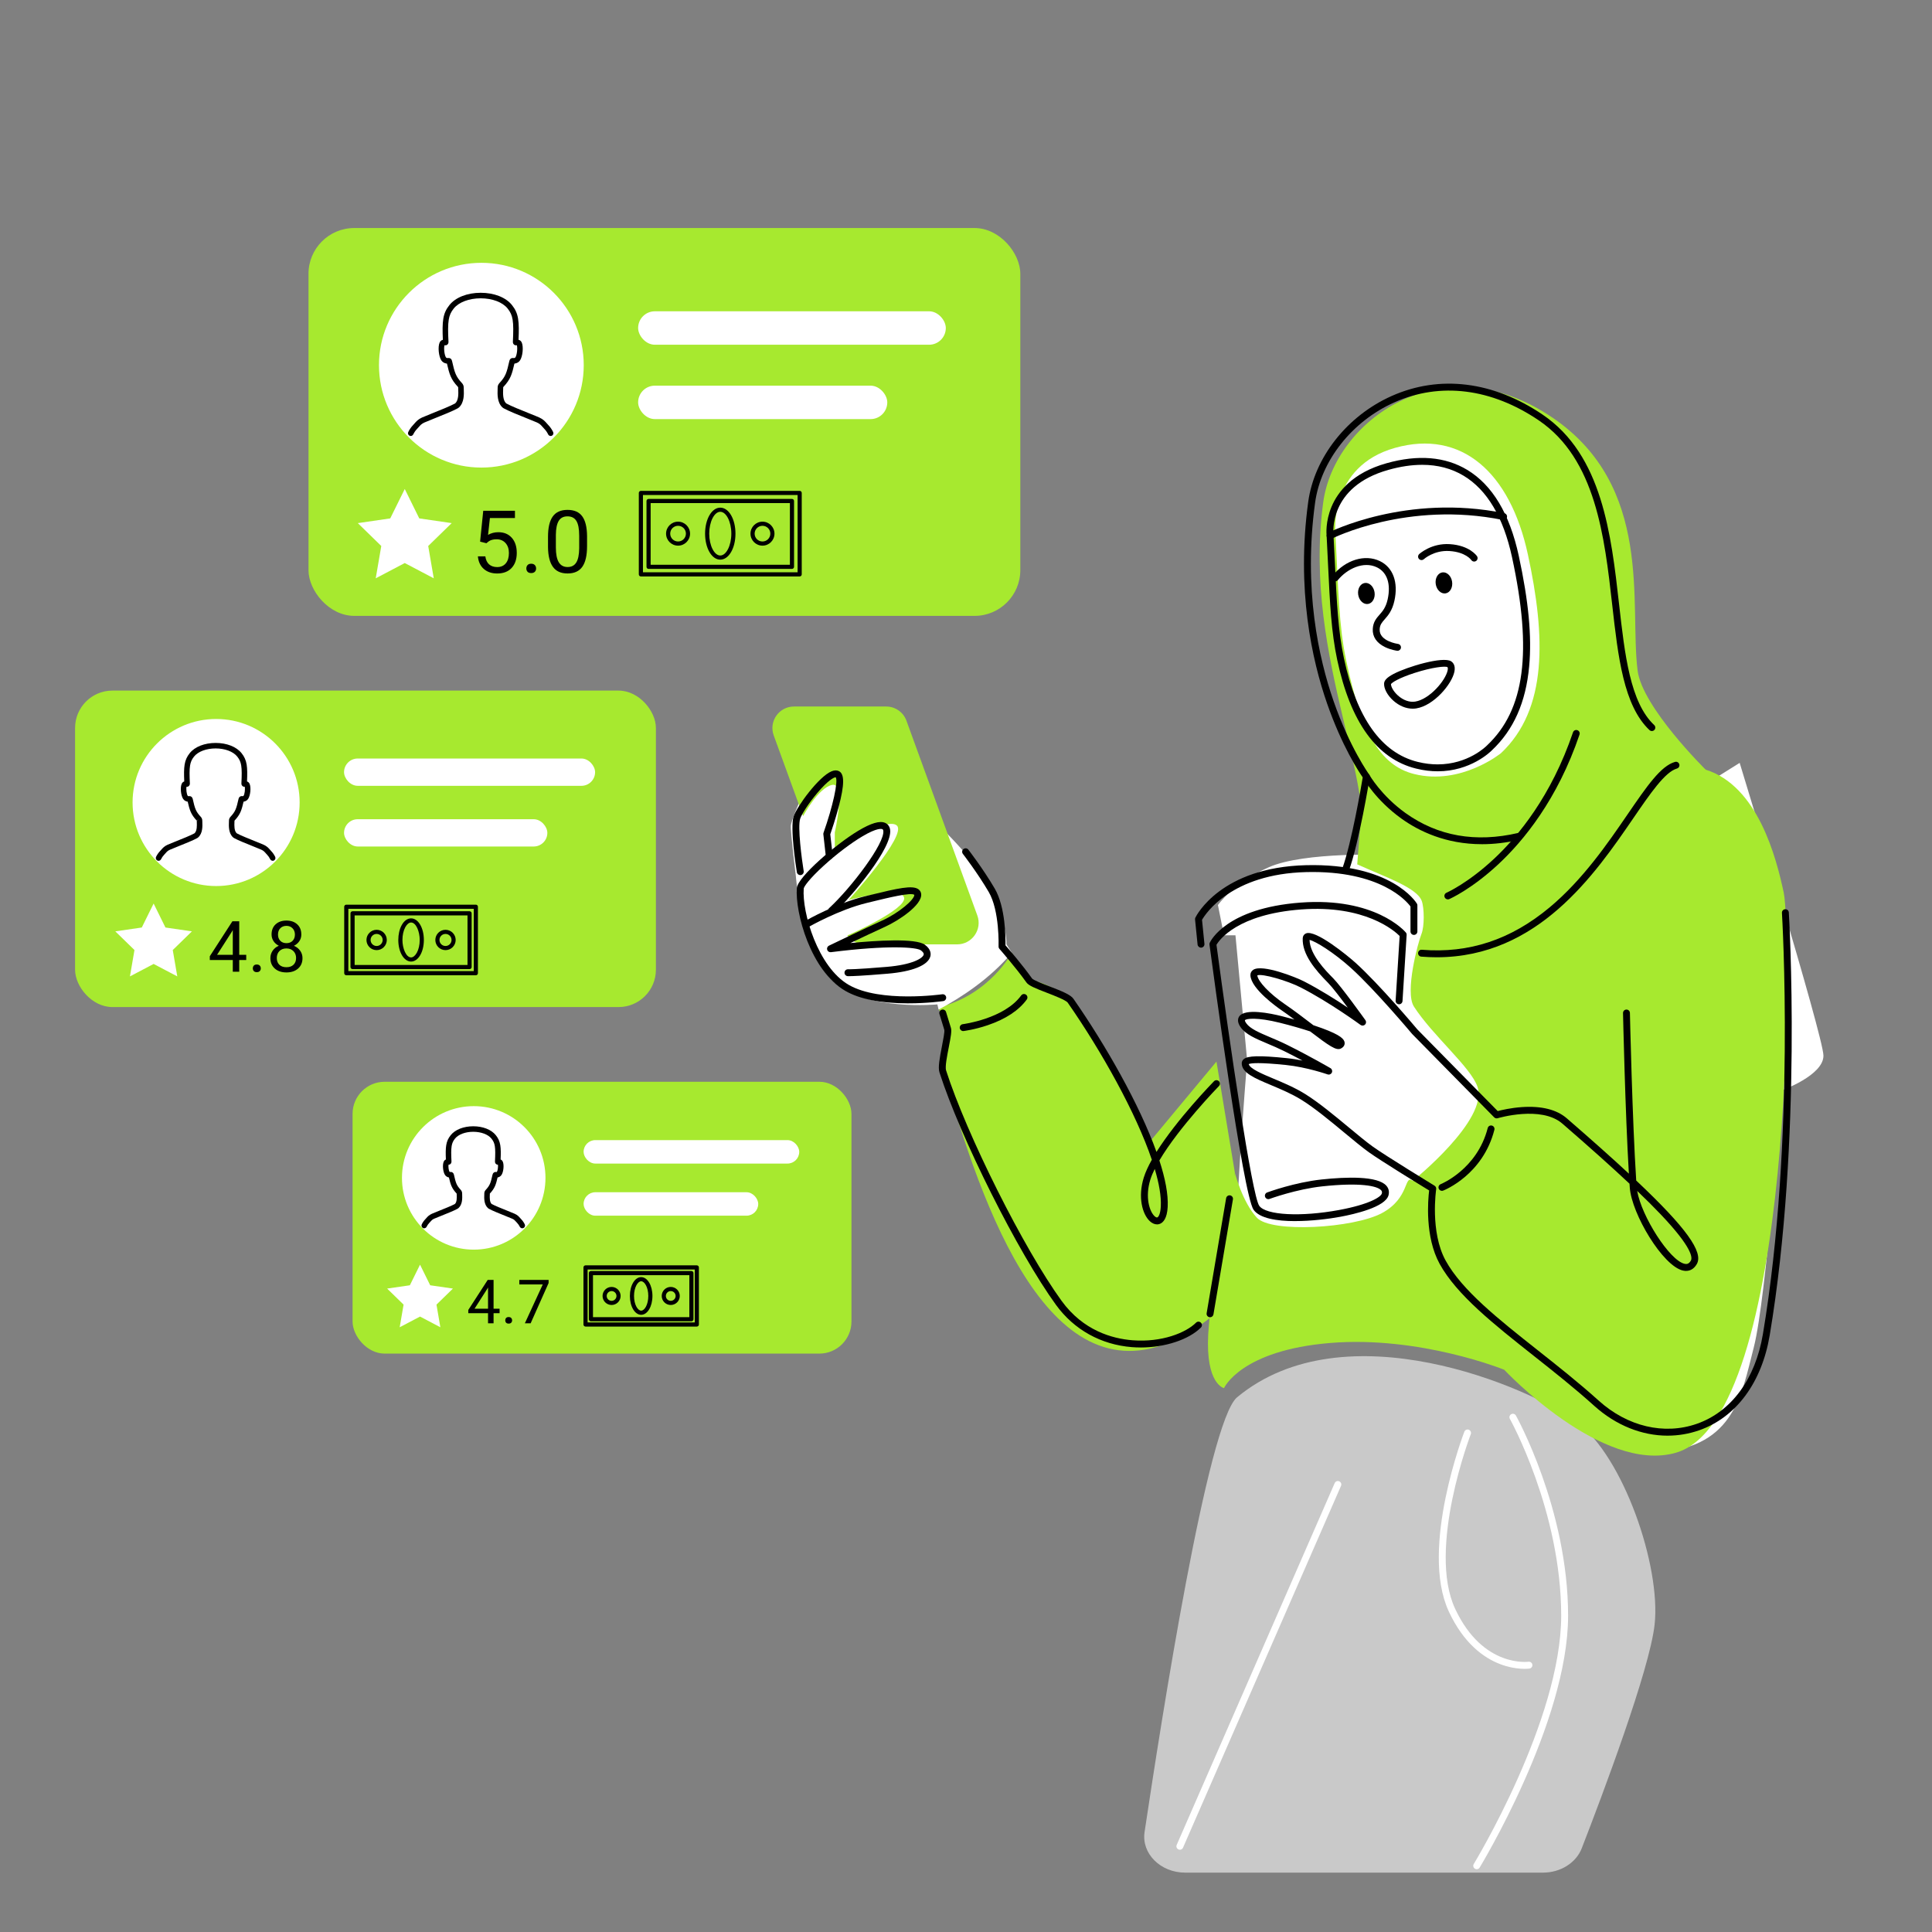 <?xml version="1.0" encoding="UTF-8"?> <svg xmlns="http://www.w3.org/2000/svg" id="Layer_1" data-name="Layer 1" viewBox="0 0 1400 1400"><rect x="0" y="0" width="1400" height="1400" fill="#808080" stroke="none"/> <defs> <style> .cls-1, .cls-2 { fill: none; } .cls-3 { fill: #fff; } .cls-4 { fill: #a5e82f; } .cls-5 { fill: #c9c9c9; } .cls-6 { fill: #a7e92f; } .cls-2 { stroke: #fff; stroke-linecap: round; stroke-linejoin: round; stroke-width: 5px; } </style> </defs> <path class="cls-6" d="m733.19,690.43s-16.24,30.63-53.06,39.56l6.62,22.25s-6.5,14.01,4.82,51.21c33.32,109.49,89.33,231.3,189.93,147.81l13.35-101.39-13.35-80.62-47.3,56.88s-45.41-92.08-61.54-103.84c-17.09-12.45-26.82-11.8-26.82-11.8l-12.65-20.05Z"></path> <path class="cls-6" d="m983.41,630.34s53.5,7.09,59.16,33.27c3.66,16.94,17,50.62,72.1,37.07s90.82-134.33,121.31-142.96c0,0-45.95-45.23-49.31-71.82-6.05-47.89,11.9-133.36-61.8-183.34-80.54-54.62-158.14,2.54-166.03,61.55-15.48,115.82,44.9,209.51,24.57,266.23Z"></path> <path class="cls-1" d="m876.91,964.33c-22.41,7.86-50.62,12.3-80.38,3.49-63.38-18.75-109.61-207.11-116.4-236.23,15.99-8.51,37.04-22.14,53.06-41.16,11.91,18.88,48.1,76.21,59.81,95.02,14.09,22.64,36.66,61.66,36.66,61.66l56.75-68.75s-10.58,127.35-9.5,185.97Z"></path> <path class="cls-3" d="m729.33,684.33s1.42,2.25,3.86,6.1c-16.02,19.02-37.07,32.65-53.06,41.16-.58-2.45-.87-3.77-.87-3.77,0,0-50.45,4.9-74.54-15.81-24.09-20.7-28.01-77.18-28.01-77.18,0,0-3.99-32-3.61-36.68.37-4.69,17.31-47.64,30.87-50.73,13.55-3.08,76.42,50.73,76.42,50.73,0,0,32.38,30.66,41.04,52.96,8.66,22.3,7.9,33.22,7.9,33.22Z"></path> <path class="cls-3" d="m1321.33,764.84c.29,14.4-30.49,25.4-30.49,25.4,0,0-10.73,150.23-19.95,185.98-9.22,35.76-14.5,74.93-75.24,76.46s-142.55-119.55-142.55-119.55l-110.12-5.09s-19.41,16.15-48.75,26.44c-1.08-58.62,9.5-185.97,9.5-185.97l-8.47-90.77h-8.33l-4.37-21.88s10.73-15.82,36.72-27.37c25.98-11.55,87.14-8.97,87.14-8.97h16.97s60.84,18.91,90.96,16.13c18.24-1.68,146.28-82.85,146.28-82.85,0,0,60.42,197.64,60.7,212.04Z"></path> <path class="cls-5" d="m1118.1,1356.98h-259.27c-17.93,0-31.77-13.84-29.43-29.44,12.01-80.01,45.71-297.31,67.04-315.01,78.06-64.76,211.79-7.49,245.92,17.7,34.13,25.19,61.29,104.83,56.63,147.04-3.63,32.88-37.85,123.59-52.8,162.08-4.1,10.55-15.39,17.63-28.09,17.63Z"></path> <path class="cls-4" d="m575.34,511.97h66.83c6.56,0,12.42,4.1,14.67,10.27l51.37,141.14c3.71,10.18-3.83,20.95-14.67,20.95h-66.83c-5.14,0-9.84-2.52-12.72-6.58l1.43-.45s41.85-18.52,39.71-26.91c-2.14-8.4-40.15,1.76-40.15,1.76,0,0,42.8-47.21,34.85-54-7.94-6.79-44.9,18.99-44.9,18.99v-13.97s8.28-36.4-1.87-34.41c-10.15,1.99-21.11,22.64-21.11,22.64h0s-21.28-58.48-21.28-58.48c-3.71-10.18,3.83-20.95,14.67-20.95Z"></path> <path class="cls-3" d="m1087.64,545.79s-28.94,23.51-62.76,15.13c-25.85-6.4-38.75-32.26-49.3-81.92-5.45-25.65-5.68-50.86-7.91-92.9,0,0-4.88-48.07,43.22-61.56,48.1-13.49,83.36,17.56,96.26,77.22s14.37,112.15-19.51,144.04Z"></path> <path d="m1041.77,558.9c-4.84,0-10.08-.58-15.67-1.97-28.28-7-47.49-33.51-57.11-78.79-4.31-20.31-5.28-40.68-6.63-68.86-.31-6.48-.64-13.4-1.03-20.88-.13-1.13-.99-10.46,3.63-21.37,4.42-10.46,14.92-24.38,39.8-31.36,22.84-6.41,42.5-4.79,58.44,4.81,18.22,10.98,30.79,31.92,37.35,62.26,7.14,32.99,9.54,58.45,7.54,80.11-2.39,26.08-11.23,45.99-27.02,60.87-1.12,1.13-15.46,15.19-39.3,15.19Zm-11.21-222.07c-7.62,0-15.78,1.21-24.45,3.65-43.57,12.22-39.98,45.97-39.8,47.4,0,.06.01.12.01.18.4,7.52.73,14.48,1.04,20.99,1.33,27.95,2.29,48.15,6.52,68.06,9.19,43.25,27.16,68.48,53.42,74.98,5.17,1.28,10,1.81,14.46,1.81,22.05,0,35.12-13.05,35.77-13.72.02-.02.05-.05.08-.08,27.32-25.71,32.89-67.76,18.06-136.32-6.26-28.93-18.05-48.79-35.05-59.03-8.77-5.28-18.82-7.92-30.06-7.92Z"></path> <path d="m1012.69,471.58c-.11,0-.21,0-.32-.02-.18-.02-4.45-.59-8.7-2.65-6.12-2.97-9.2-7.51-8.91-13.13.26-5.05,2.6-7.72,4.86-10.3,2.27-2.59,4.62-5.27,5.93-11.17,2.46-11.15-.37-19.6-7.76-23.19-9.75-4.73-21.61,1.05-28.31,9.2-.88,1.07-2.45,1.22-3.52.35-1.07-.88-1.22-2.45-.35-3.52,9.4-11.46,23.53-15.79,34.36-10.53,9.51,4.62,13.42,15.38,10.46,28.77-1.58,7.15-4.61,10.61-7.05,13.39-2.08,2.38-3.46,3.94-3.62,7.26-.44,8.65,13.13,10.55,13.26,10.57,1.37.18,2.33,1.44,2.15,2.8-.17,1.26-1.24,2.18-2.47,2.18Z"></path> <path d="m1068.22,406.92c-.81,0-1.6-.39-2.08-1.12-.15-.21-4.16-5.77-15.85-6.51-11.16-.71-18.42,5.83-18.5,5.9-1.02.93-2.6.86-3.53-.15-.93-1.02-.86-2.6.15-3.53.36-.33,8.93-8.05,22.19-7.2,14.34.92,19.48,8.42,19.7,8.74.76,1.15.45,2.7-.7,3.47-.43.28-.91.42-1.38.42Z"></path> <ellipse cx="1046.31" cy="422.44" rx="5.99" ry="7.69" transform="translate(-52.84 167.29) rotate(-8.92)"></ellipse> <ellipse cx="990.11" cy="430.1" rx="5.99" ry="7.69" transform="translate(-54.7 158.68) rotate(-8.92)"></ellipse> <path class="cls-6" d="m1292.61,647.09c-5.48-25.89-18.92-77.66-56.64-89.37-37.72-11.71-91.22,12.37-91.22,12.37,0,0-24.85,51.79-80.59,51.84-19.97.02-77.59-35.93-77.59-35.93l-3.06,40.35c19.75,8.97,43.15,16.77,46.73,26.46,1.86,5.03,2.07,18.5-.25,24.14-2.32,5.64-12.18,41.89-5.41,52.44,13.43,20.91,41.33,44.02,46.08,58.18,8.06,24.01-46.89,68.1-46.89,68.1-6.47-4.98-1.99,12.45-22.4,23.4s-80.15,14.58-90.6,3.31c-10.45-11.27-15.93-32.51-15.93-32.51,0,0-17.32,80.31-19.31,116.82s11.44,39.19,11.44,39.19c0,0,12.02-27.41,77.07-32.72,65.05-5.31,125.95,19.41,125.95,19.41,0,0,70.84,75.66,124.49,60.12,86.81-25.13,83.6-379.72,78.12-405.61Z"></path> <path d="m1023.69,513.54c-4.84,0-9.84-2.06-14.07-5.86-4.23-3.8-6.85-8.67-6.66-12.39.12-2.36,2.24-4.5,6.89-6.94,10.06-5.28,35.68-12.86,41.62-9.18,1.32.82,3.39,2.88,2.45,7.55-1.83,9.08-14.95,24.62-27.65,26.62-.85.13-1.71.2-2.58.2Zm-15.74-17.83c.01,1.9,1.71,5.27,5.01,8.25,3.86,3.47,8.43,5.09,12.53,4.44,10.43-1.65,22.04-15.3,23.53-22.68.23-1.16.16-2.09-.18-2.3-1.62-.89-10.98.09-23.7,4.18-11.57,3.72-16.48,6.99-17.18,8.11Zm40.88-12.29h0s0,0,0,0h0Z"></path> <path d="m1208.47,1040.34c-18.69,0-37.54-7.47-53.25-21.64-14.29-12.88-29.38-24.81-43.97-36.35-28.63-22.64-55.68-44.03-68.03-66.51-10.78-19.62-8.45-46.26-7.61-53.19-6.75-4.13-35.28-21.66-43.65-27.67-4.92-3.54-11.14-8.7-17.72-14.16-10.17-8.44-21.69-18-31.26-23.91-7.01-4.33-14.94-7.66-21.94-10.6-11.86-4.98-21.23-8.91-21.23-15.81,0-1.1.47-2.13,1.33-2.9,2.93-2.65,11.42-2.87,31.29-.83,3.92.4,7.8,1.04,11.42,1.76-4.06-2.16-8.58-4.51-13.29-6.85-4.21-2.09-8.23-3.8-12.12-5.44-8.82-3.73-15.78-6.68-19.43-11.87-2.67-3.8-2.03-6.36-1.02-7.83,4.18-6.09,22.76-2.21,30.55-.26,3.18.79,6.35,1.63,9.44,2.49-3.21-2.38-6.49-4.75-9.72-6.97-2.22-1.52-21.71-15.13-22.16-25.02-.08-1.7.66-3.14,2.09-4.05,6.67-4.29,31.01,5.47,36.63,8.36,11.55,5.93,23.34,13.39,31.82,19.07-5.15-6.94-11.21-14.87-14.14-17.82-9.47-9.55-19.08-20.89-18.49-32.5.08-1.62.94-2.88,2.36-3.47,6.98-2.9,30.11,16.08,35.92,21.32,17.23,15.55,43.34,46.54,44.82,48.3,4.88,4.98,50.68,51.5,58.19,59.13,2.86-.76,9.54-2.33,17.49-2.88,14.27-.97,25.25,1.78,32.62,8.17,17.63,15.28,32.54,28.55,44.94,40.06-2.64-44.04-4.23-115.59-4.25-116.36-.03-1.38,1.06-2.52,2.44-2.55.02,0,.04,0,.06,0,1.36,0,2.47,1.08,2.5,2.45.02.81,1.74,78.26,4.57,121.45,36.36,34.28,48.72,51.85,43.96,60.41-2.25,4.05-5.82,5.77-10.04,4.83-14.68-3.24-37.21-41.11-38.58-60.08-.07-.94-.13-1.89-.2-2.87-12.86-12.08-28.86-26.39-48.68-43.56-15.3-13.26-46.55-3.97-46.87-3.88-.89.27-1.86.02-2.51-.64-.54-.55-54.41-55.27-59.3-60.26-.05-.05-.09-.09-.13-.14-.27-.32-27.01-32.18-44.4-47.87-12.52-11.3-25.82-19.46-29.96-20.31.2,10.72,11.95,22.58,17.06,27.73,5.89,5.94,22.69,29.43,23.41,30.42.71,1,.6,2.37-.28,3.23-.88.86-2.25.96-3.24.23-.22-.16-22.26-16.32-43.4-27.17-9.41-4.83-27.96-10.28-31.42-8.73.51,4.48,8.99,13.35,19.97,20.86,6.74,4.61,13.61,9.86,19.67,14.49.33.25.66.51,1,.76,2.22.73,4.32,1.46,6.24,2.16,14,5.14,16.16,8.09,16.41,10.51.08.83-.02,2.92-2.83,4.27-3.31,1.58-8.4-1.96-22.18-12.46-6.23-2.04-13.69-4.2-22.07-6.29-15.97-3.99-24.43-3.1-25.22-1.76h0s-.07.62.99,2.13c2.83,4.02,9.53,6.85,17.29,10.14,3.78,1.6,8.06,3.41,12.4,5.57,16.77,8.34,31.2,16.75,31.34,16.84,1.11.65,1.55,2.04,1.01,3.21-.54,1.17-1.88,1.74-3.1,1.31-.15-.05-15.11-5.27-30.13-6.81-19.42-2-25.32-1.38-27.03-.66.93,3.41,9.64,7.07,18.08,10.61,7.17,3.01,15.29,6.42,22.63,10.96,9.87,6.1,21.53,15.78,31.82,24.32,6.51,5.4,12.66,10.51,17.44,13.94,9.16,6.58,44.37,28.1,44.72,28.32.86.53,1.32,1.52,1.17,2.51-.05.31-4.57,30.93,6.83,51.69,11.86,21.6,38.52,42.68,66.75,65,14.66,11.59,29.81,23.57,44.22,36.56,20.81,18.76,47.37,25.03,71.03,16.78,25-8.72,42.47-32.42,47.93-65.03,23.7-141.41,13.89-303.6,13.79-305.22-.09-1.38.96-2.57,2.34-2.65,1.38-.09,2.57.96,2.65,2.34.1,1.63,9.95,164.38-13.85,306.36-5.78,34.47-24.44,59.59-51.22,68.92-7.41,2.58-15.08,3.85-22.78,3.85Zm-22.1-177.37c3.08,18.39,23.54,50.45,34.34,52.83,1.44.32,3.11.28,4.59-2.38,1.1-1.98,1.17-9.19-21.82-33.38-4.85-5.11-10.52-10.76-17.11-17.07Z"></path> <line class="cls-2" x1="969.46" y1="1075.71" x2="854.97" y2="1337.89"></line> <path d="m938.46,884.86c-13.33,0-25.67-1.99-30.06-8.2-7.63-10.79-29.5-173.61-31.96-192.14-.06-.46,0-.92.19-1.35.45-1.02,11.75-25.07,65.85-29.12,53.89-4.03,75.35,20.61,76.24,21.66.42.49.62,1.13.58,1.77l-2.99,47.92c-.09,1.38-1.27,2.42-2.65,2.34-1.38-.09-2.43-1.27-2.34-2.65l2.92-46.84c-3.87-3.87-25.25-22.67-71.39-19.22-46.22,3.46-59.3,22.12-61.35,25.62,9.64,72.29,25.77,181.73,30.99,189.12,4.82,6.83,30.26,8.16,57.92,3.03,21.46-3.98,30.25-9.33,30.92-11.96.24-.95.1-1.63-.47-2.29-2.85-3.29-15.54-5.77-42.61-2.88-18.91,2.02-38.1,9.05-38.29,9.12-1.3.48-2.73-.18-3.21-1.48-.48-1.29.18-2.73,1.48-3.21.81-.3,19.95-7.32,39.5-9.41,17.94-1.91,40.64-2.67,46.92,4.58,1.65,1.9,2.18,4.25,1.54,6.79-2.21,8.7-25.11,13.84-34.85,15.65-8.51,1.58-21.07,3.13-32.85,3.13Z"></path> <path d="m870.29,686.69c-1.27,0-2.36-.96-2.48-2.25l-1.83-18.16c-.05-.46.04-.93.24-1.34.72-1.49,18.46-36.48,80.25-37.99,61.71-1.52,79.54,26.64,80.26,27.83.24.39.36.84.36,1.3v18.9c0,1.38-1.12,2.5-2.5,2.5s-2.5-1.12-2.5-2.5v-18.12c-2.74-3.74-21.59-26.23-75.5-24.91-54.27,1.33-72.98,30.13-75.56,34.61l1.75,17.4c.14,1.37-.86,2.6-2.24,2.74-.08,0-.17.01-.25.01Z"></path> <path d="m838.41,887.23c-1.73,0-3.52-.78-5.14-2.26-5.55-5.1-8.85-17.64-4.43-31.72,1.24-3.96,3.27-8.32,5.82-12.86-11.41-33.68-36.05-78.04-60.91-113.78-1.3-1.87-9.66-5.09-15.19-7.23-8.33-3.21-13.13-5.14-14.76-7.44-7.69-10.82-19.46-24.22-19.58-24.36-.42-.48-.65-1.11-.62-1.75,0-.26.86-25.83-7.13-39.46-8.29-14.13-18.63-27.47-18.73-27.61-.85-1.09-.65-2.66.44-3.51,1.09-.85,2.66-.65,3.51.44.11.14,10.65,13.74,19.1,28.15,7.88,13.44,7.93,36.08,7.83,41.18,2.6,2.99,12.47,14.47,19.25,24.02,1.01,1.25,7.92,3.91,12.48,5.67,9.53,3.67,15.47,6.12,17.5,9.04,23.5,33.8,47.86,76.62,60.18,110.98,14.87-23.63,40.32-49.83,41.68-51.23.96-.99,2.55-1.01,3.54-.04.99.96,1.01,2.55.04,3.54-.35.36-28.99,29.85-43.16,53.9,4.24,13.04,6.5,24.6,6.02,33.66-.45,8.44-3.29,11.33-5.61,12.27-.69.28-1.42.42-2.15.42Zm-1.63-40.19c-1.34,2.7-2.42,5.29-3.18,7.7-3.99,12.71-.62,23.17,3.04,26.55.62.58,1.48,1.11,2.02.89.79-.32,2.21-2.35,2.5-7.91.39-7.31-1.23-16.62-4.39-27.23Z"></path> <path d="m826.54,976.43c-2.09,0-4.18-.08-6.26-.24-22.44-1.76-41.99-12.62-55.03-30.57-27.52-37.88-69.37-121.38-84.49-168.57-1.09-3.4.01-9.72,1.82-18.97.86-4.41,2.04-10.45,1.7-11.81-2.24-7.2-3.52-11.47-3.53-11.51-.4-1.32.36-2.72,1.68-3.11,1.32-.39,2.72.36,3.11,1.68.01.04,1.28,4.29,3.52,11.46.71,2.29-.09,6.68-1.57,14.24-1.16,5.93-2.75,14.05-1.97,16.49,14.99,46.81,56.49,129.61,83.77,167.16,15.6,21.47,36.55,27.36,51.38,28.53,21.19,1.66,38.71-5.44,46.02-12.75.98-.98,2.56-.98,3.54,0s.98,2.56,0,3.54c-8.84,8.84-26.18,14.45-43.69,14.45Z"></path> <path d="m658.16,727.06c-.24,0-.48,0-.72,0-19.47-.08-34.54-3.1-44.8-8.99-25.31-14.53-36.55-56.88-35.22-74.56.6-7.98,28.16-31.69,44.44-41.46,9.29-5.58,15.67-7.47,19.5-5.79,1.99.88,3.24,2.54,3.62,4.8,2.17,13.05-28,48.93-40.81,60.72-1.02.93-2.6.87-3.53-.15-.93-1.02-.87-2.6.15-3.53,15.86-14.59,40.76-47.23,39.27-56.22-.12-.73-.4-.91-.7-1.04-.54-.24-3.73-1.1-14.25,5.1-8.38,4.94-18.92,12.92-28.18,21.36-10.33,9.4-14.39,15.17-14.52,16.59-1.29,17.26,10.15,56.89,32.72,69.85,22.79,13.08,67.22,6.82,67.66,6.75,1.36-.19,2.64.75,2.83,2.11.2,1.37-.75,2.64-2.11,2.83-.46.07-11.33,1.63-25.35,1.63Z"></path> <path d="m579.9,634.13c-1.2,0-2.27-.87-2.46-2.1-.53-3.27-5.09-32.17-2.33-40.46,2.47-7.41,18.34-28.95,27.51-32.67,2.05-.83,3.85-.86,5.35-.08,4.05,2.09,3.99,9.78-.19,25.72-2.36,9-5.35,17.78-6.13,20.03l1.74,15.4c.15,1.37-.83,2.61-2.2,2.76-1.38.16-2.61-.83-2.76-2.2l-1.8-15.97c-.04-.38,0-.76.13-1.11,6.74-19.07,10.75-37.33,8.85-40.2-1.15-.16-5.7,2.3-13.31,11.29-6.42,7.59-11.36,15.43-12.43,18.62-2.01,6.04,1.14,29.53,2.52,38.08.22,1.36-.71,2.65-2.07,2.87-.14.02-.27.03-.4.03Z"></path> <path d="m615.2,707.38c-.63,0-.88-.02-.92-.02-1.38-.1-2.41-1.29-2.32-2.67s1.28-2.42,2.67-2.32c.16,0,4.65.22,28.14-1.76,18.1-1.53,25.8-6.09,26.56-8.79.32-1.14-.94-2.36-2.06-3.18-3.1-2.27-23.53-3.92-65.16,1.35-1.22.15-2.36-.6-2.71-1.77-.35-1.18.21-2.43,1.31-2.96.26-.12,25.76-12.4,38.58-18.21,12.1-5.48,23.47-15.25,23.26-18.63-2.46-1.9-18.75,2.07-30.69,4.98l-3.89.95c-20.01,4.86-41.4,17.02-41.61,17.14-1.2.69-2.73.27-3.41-.93-.69-1.2-.27-2.73.93-3.41.9-.51,22.22-12.63,42.92-17.66l3.89-.95c19.87-4.85,30.44-7.24,34.79-4.18,1.19.84,1.89,2.03,2.04,3.47.85,8.03-16.62,19.44-26.16,23.76-6.71,3.04-16.93,7.87-25.15,11.79,18.62-1.83,47.27-3.71,54.01,1.23,4.56,3.34,4.41,6.8,3.91,8.56-1.8,6.38-13.08,10.91-30.95,12.41-18.91,1.6-25.79,1.79-28,1.79Z"></path> <path class="cls-2" d="m1096.3,1026.95s37.5,67.18,37.5,143.84c0,76.66-63.72,181.21-63.72,181.21"></path> <path class="cls-2" d="m1063.45,1038.37s-32.19,83.63-11.28,128.44c20.91,44.8,55.76,39.83,55.76,39.83"></path> <g> <rect class="cls-6" x="223.55" y="165.24" width="515.81" height="281.05" rx="33.16" ry="33.16"></rect> <rect class="cls-3" x="462.41" y="225.57" width="222.96" height="24.24" rx="12.12" ry="12.12"></rect> <rect class="cls-3" x="462.41" y="279.46" width="180.55" height="24.24" rx="12.12" ry="12.12"></rect> <g> <path d="m579.47,417.71h-115.06c-.83,0-1.5-.67-1.5-1.5v-59.01c0-.4.16-.78.44-1.06s.66-.44,1.06-.44h115.06c.83,0,1.5.67,1.5,1.5v59.01c0,.4-.16.78-.44,1.06s-.66.44-1.06.44Zm-113.56-3h112.06s0-56.01,0-56.01h-112.06s0,56.01,0,56.01Z"></path> <path d="m573.89,412.25h-103.91c-.83,0-1.5-.67-1.5-1.5v-47.7c0-.4.16-.78.44-1.06s.66-.44,1.06-.44h103.91c.83,0,1.5.67,1.5,1.5v47.69c0,.83-.67,1.5-1.5,1.5Zm-102.41-3h100.91v-44.69h-100.91s0,44.69,0,44.69Z"></path> <path d="m521.94,405.54c-6.18,0-11.01-8.28-11.01-18.84s4.84-18.84,11.01-18.84,11.01,8.28,11.01,18.84-4.84,18.84-11.01,18.84Zm0-34.68c-4.34,0-8.01,7.25-8.01,15.84s3.67,15.84,8.01,15.84,8.01-7.25,8.01-15.84-3.67-15.84-8.01-15.84Z"></path> <g> <path d="m491.35,395.4c-4.79,0-8.69-3.9-8.69-8.69s3.9-8.69,8.69-8.69,8.69,3.9,8.69,8.69-3.9,8.69-8.69,8.69Zm0-14.39c-3.14,0-5.69,2.55-5.69,5.69s2.55,5.69,5.69,5.69,5.69-2.55,5.69-5.69-2.55-5.69-5.69-5.69Z"></path> <path d="m552.52,395.4c-4.79,0-8.69-3.9-8.69-8.69s3.9-8.69,8.69-8.69,8.69,3.9,8.69,8.69-3.9,8.69-8.69,8.69Zm0-14.39c-3.14,0-5.69,2.55-5.69,5.69s2.55,5.69,5.69,5.69,5.69-2.55,5.69-5.69-2.55-5.69-5.69-5.69Z"></path> </g> </g> <path class="cls-3" d="m274.62,264.59c0,41.04,33.3,74.24,74.24,74.24h0c40.94,0,74.14-33.2,74.14-74.24h0c0-40.94-33.2-74.14-74.14-74.14h0c-40.94,0-74.24,33.2-74.24,74.14h0Z"></path> <path d="m399.02,315.92c-.74,0-1.46-.42-1.8-1.13-.73-1.52-1.64-2.83-2.77-4.01-.44-.46-.82-.9-1.2-1.33-1.19-1.37-2.05-2.35-4.11-3.29-1.14-.52-3.9-1.63-6.82-2.8-6.16-2.46-13.82-5.53-17.37-7.5-.32-.18-.62-.4-.89-.65-3.82-3.54-3.59-9.56-3.46-13.15l.03-1.3c-.02-1.1.42-2.23,1.22-3.1,2.29-2.46,3.62-4.36,4.57-6.57,1.04-2.41,1.74-5.33,2.68-9.5.17-.75.81-2.48,3.11-2.14.15.02.23.03.29.03.61-.09.84-.32,1-.55,1.1-1.57,1.67-6.7,1.03-8.78-.37.08-1.27.23-2.06-.43-.87-.73-.82-1.82-.81-2.17.34-6.99.43-12.1-.2-15.93-.52-3.17-1.57-5.51-3.62-8.07,0,0,0,0,0,0-3.64-4.56-11.13-7.39-19.52-7.39-8.4,0-15.88,2.83-19.52,7.39-2.05,2.56-3.1,4.9-3.62,8.07-.63,3.83-.55,8.93-.2,15.92.02.36.07,1.45-.81,2.18-.79.66-1.69.51-2.06.43-.64,2.08-.07,7.21,1.04,8.79.16.22.39.45,1.02.54.04,0,.12,0,.28-.03,2.31-.34,2.94,1.38,3.11,2.14.94,4.17,1.64,7.09,2.68,9.5.95,2.21,2.27,4.11,4.56,6.57.81.87,1.25,2.01,1.23,3.19l.04,1.24c.14,3.57.37,9.58-3.46,13.13-.27.25-.57.47-.89.65-3.56,1.98-11.22,5.04-17.37,7.5-3.05,1.22-5.69,2.28-6.82,2.8-2.06.94-2.92,1.93-4.11,3.29-.37.43-.76.87-1.2,1.33-1.13,1.18-2.03,2.5-2.77,4.01-.48.99-1.68,1.41-2.67.93-.99-.48-1.41-1.68-.93-2.67.92-1.9,2.05-3.54,3.47-5.03.39-.41.74-.81,1.08-1.2,1.29-1.48,2.62-3,5.46-4.3,1.22-.56,3.9-1.63,7-2.88,5.73-2.29,13.58-5.44,16.92-7.29.04-.02.08-.05.11-.08,2.48-2.29,2.29-7.16,2.18-10.06l-.04-1.35c0-.28-.08-.41-.16-.49-2.59-2.77-4.18-5.08-5.31-7.71-1.09-2.52-1.8-5.33-2.68-9.2-.1,0-.2-.02-.31-.03-1.6-.25-2.83-.98-3.69-2.19-2-2.85-2.71-9.91-1.3-13.04.43-.95,1.18-1.64,2.07-1.88l.14-.04s.08-.03.13-.04c-.29-6.52-.32-11.4.32-15.28.64-3.86,1.96-6.82,4.45-9.92,4.45-5.56,12.92-8.89,22.65-8.89,9.73,0,18.19,3.32,22.64,8.88,0,0,0,0,0,0,2.48,3.1,3.81,6.06,4.45,9.92.64,3.89.62,8.78.32,15.28.04.01.09.03.13.04l.2.06c.82.22,1.57.9,2,1.86,1.4,3.12.69,10.19-1.3,13.03-.86,1.22-2.1,1.95-3.68,2.2-.11.02-.22.03-.32.04-.89,3.88-1.6,6.69-2.68,9.21-1.13,2.63-2.72,4.93-5.31,7.71-.07.08-.16.21-.15.4l-.04,1.41c-.11,2.93-.3,7.79,2.18,10.09.04.03.07.06.12.08,3.33,1.85,11.18,4.99,16.92,7.29,3.1,1.24,5.78,2.31,7,2.88,2.84,1.3,4.17,2.83,5.46,4.3.34.39.69.79,1.08,1.2,1.42,1.49,2.56,3.13,3.47,5.03.48.99.06,2.19-.93,2.67-.28.14-.58.2-.87.2Zm-24.13-65.77s.05.02.08.02l-.08-.02Zm-52.97-.06l-.14.06c.06-.02.11-.04.15-.06,0,0,0,0-.01,0Z"></path> <polygon class="cls-3" points="293.3 354.35 303.81 375.65 327.31 379.07 310.3 395.65 314.32 419.06 293.3 408 272.27 419.06 276.29 395.65 259.28 379.07 282.78 375.65 293.3 354.35"></polygon> <g> <path d="m347.9,392.46l2.28-22.35h22.97v5.27h-18.14l-1.35,12.22c2.2-1.29,4.69-1.94,7.48-1.94,4.08,0,7.33,1.35,9.73,4.05,2.4,2.7,3.6,6.35,3.6,10.95s-1.25,8.26-3.74,10.92c-2.49,2.66-5.98,3.99-10.45,3.99-3.96,0-7.2-1.1-9.7-3.29-2.5-2.2-3.93-5.23-4.28-9.11h5.39c.35,2.57,1.26,4.5,2.74,5.8,1.48,1.3,3.43,1.96,5.85,1.96,2.65,0,4.73-.9,6.24-2.71,1.51-1.81,2.26-4.3,2.26-7.48,0-3-.82-5.4-2.45-7.22-1.63-1.82-3.8-2.73-6.51-2.73-2.48,0-4.43.54-5.85,1.63l-1.51,1.23-4.56-1.17Z"></path> <path d="m381.4,411.95c0-.99.29-1.81.88-2.46s1.46-.99,2.63-.99,2.06.33,2.66.99.91,1.48.91,2.46-.3,1.73-.91,2.37c-.61.64-1.49.95-2.66.95s-2.05-.32-2.63-.95c-.58-.64-.88-1.43-.88-2.37Z"></path> <path d="m425.4,395.82c0,6.67-1.14,11.63-3.42,14.87-2.28,3.24-5.84,4.86-10.68,4.86s-8.32-1.59-10.62-4.76c-2.3-3.17-3.49-7.91-3.57-14.21v-7.61c0-6.59,1.14-11.48,3.42-14.69s5.85-4.8,10.71-4.8,8.38,1.54,10.65,4.63c2.28,3.09,3.45,7.86,3.51,14.3v7.39Zm-5.7-7.79c0-4.82-.68-8.34-2.03-10.55-1.36-2.21-3.5-3.31-6.44-3.31s-5.04,1.1-6.37,3.29c-1.33,2.2-2.02,5.57-2.06,10.13v9.11c0,4.84.7,8.42,2.11,10.73,1.41,2.31,3.54,3.46,6.39,3.46s4.9-1.09,6.27-3.26,2.08-5.6,2.14-10.28v-9.33Z"></path> </g> </g> <g> <rect class="cls-6" x="54.41" y="500.43" width="420.88" height="229.33" rx="27.06" ry="27.06"></rect> <rect class="cls-3" x="249.31" y="549.65" width="181.92" height="19.78" rx="9.89" ry="9.89"></rect> <rect class="cls-3" x="249.31" y="593.63" width="147.32" height="19.78" rx="9.89" ry="9.89"></rect> <g> <path d="m344.82,706.71h-93.89c-.83,0-1.5-.67-1.5-1.5v-48.15c0-.83.67-1.5,1.5-1.5h93.89c.83,0,1.5.67,1.5,1.5v48.15c0,.83-.67,1.5-1.5,1.5Zm-92.39-3h90.89v-45.15h-90.89v45.15Z"></path> <path d="m340.27,702.25h-84.79c-.83,0-1.5-.67-1.5-1.5v-38.92c0-.83.67-1.5,1.5-1.5h84.79c.83,0,1.5.67,1.5,1.5v38.92c0,.83-.67,1.5-1.5,1.5Zm-83.29-3h81.79v-35.92h-81.79v35.92Z"></path> <path d="m297.88,696.78c-5.19,0-9.26-6.87-9.26-15.65,0-4.03.87-7.84,2.46-10.73,1.74-3.17,4.16-4.92,6.8-4.92h0c5.19,0,9.26,6.87,9.26,15.65s-4.07,15.65-9.26,15.65Zm0-28.3c-1.48,0-3,1.23-4.17,3.37-1.35,2.46-2.09,5.75-2.09,9.28,0,5.98,2.57,12.65,6.26,12.65,2.96,0,6.26-5.19,6.26-12.65,0-5.98-2.57-12.65-6.26-12.65h0Z"></path> <g> <path d="m272.92,688.5c-4.06,0-7.37-3.31-7.37-7.37s3.31-7.37,7.37-7.37,7.37,3.31,7.37,7.37-3.31,7.37-7.37,7.37Zm0-11.74c-2.41,0-4.37,1.96-4.37,4.37s1.96,4.37,4.37,4.37,4.37-1.96,4.37-4.37-1.96-4.37-4.37-4.37Z"></path> <path d="m322.83,688.5c-4.06,0-7.37-3.31-7.37-7.37s3.31-7.37,7.37-7.37c4.06,0,7.37,3.31,7.37,7.37s-3.31,7.37-7.37,7.37Zm0-11.74c-2.41,0-4.37,1.96-4.37,4.37s1.96,4.37,4.37,4.37,4.37-1.96,4.37-4.37-1.96-4.37-4.37-4.37Z"></path> </g> </g> <path class="cls-3" d="m96.07,581.49c0,33.49,27.17,60.57,60.57,60.57h0c33.41,0,60.49-27.09,60.49-60.57h0c0-33.41-27.09-60.49-60.49-60.49h0c-33.41,0-60.57,27.09-60.57,60.49h0Z"></path> <path d="m197.59,623.74c-.74,0-1.46-.42-1.8-1.13-.58-1.2-1.3-2.24-2.19-3.18-.36-.38-.68-.74-.99-1.1-.94-1.08-1.62-1.86-3.23-2.6-.91-.42-3.05-1.27-5.52-2.27-5.06-2.03-11.33-4.53-14.24-6.15-.29-.16-.56-.36-.8-.58-3.24-3-3.04-8.21-2.93-11.01l.03-1.06c-.02-.98.37-1.99,1.1-2.77,1.84-1.97,2.9-3.5,3.66-5.26.84-1.94,1.4-4.3,2.17-7.69.12-.56.71-2.36,2.95-2.02.04,0,.09.02.15.02.39-.06.49-.2.55-.29.79-1.13,1.23-4.8.87-6.54-.45.05-1.07,0-1.64-.48-.85-.72-.8-1.74-.79-2.07.27-5.53.35-9.84-.16-12.92-.42-2.52-1.25-4.38-2.88-6.41,0,0,0,0,0,0-2.91-3.63-8.9-5.89-15.64-5.89s-12.74,2.26-15.64,5.89c-1.63,2.04-2.46,3.89-2.88,6.42-.51,3.08-.43,7.39-.16,12.91.02.34.06,1.36-.79,2.08-.58.49-1.22.53-1.64.49-.36,1.74.08,5.41.88,6.54.06.09.16.23.58.29.02,0,.07-.02.11-.02,2.24-.34,2.83,1.47,2.95,2.03.76,3.38,1.33,5.75,2.17,7.69.76,1.76,1.82,3.28,3.65,5.25.73.78,1.12,1.8,1.1,2.86l.03,1c.11,2.97.31,7.99-2.94,10.99-.24.22-.51.42-.8.58-2.92,1.62-9.18,4.13-14.22,6.14-2.49,1-4.64,1.86-5.55,2.28-1.61.73-2.29,1.52-3.23,2.6-.31.35-.63.72-.99,1.1-.9.94-1.61,1.98-2.19,3.18-.48.99-1.68,1.41-2.67.93-.99-.48-1.41-1.68-.93-2.67.77-1.58,1.71-2.95,2.9-4.2.32-.33.6-.65.87-.97,1.08-1.23,2.19-2.51,4.58-3.6,1-.46,3.09-1.29,5.73-2.35,4.67-1.87,11.07-4.43,13.76-5.93,1.92-1.77,1.77-5.64,1.68-7.94l-.03-1.1,1.44-1.52-1.46,1.36c-2.14-2.3-3.46-4.21-4.4-6.4-.87-2.03-1.45-4.27-2.15-7.32,0,0,0,0,0,0-1.41-.22-2.5-.87-3.26-1.94-1.69-2.4-2.28-8.36-1.1-11,.38-.85,1.06-1.48,1.86-1.72-.23-5.2-.24-9.12.28-12.26.53-3.21,1.64-5.68,3.7-8.26,3.7-4.63,10.72-7.39,18.77-7.39s15.06,2.76,18.76,7.39c0,0,0,0,0,0,2.07,2.58,3.17,5.05,3.7,8.26.52,3.15.51,7.07.28,12.26h0c.76.21,1.46.84,1.86,1.72,1.18,2.63.59,8.59-1.1,10.99-.77,1.08-1.86,1.73-3.25,1.95h-.02c-.7,3.05-1.28,5.3-2.15,7.32-.94,2.19-2.26,4.1-4.4,6.4,0,.03-.03.13-.03.16l-.03,1.08c-.09,2.33-.24,6.19,1.66,7.95,2.72,1.51,9.12,4.07,13.78,5.94,2.66,1.06,4.73,1.9,5.73,2.35,2.39,1.09,3.5,2.37,4.58,3.6.27.31.55.63.87.97,1.18,1.24,2.13,2.61,2.9,4.2.48.99.07,2.19-.93,2.67-.28.14-.58.2-.87.2Zm-19.81-53.68s.05.02.08.03l-.08-.03Zm-43.06-.01l-.05.02s.04-.01.05-.02c0,0,0,0,0,0Z"></path> <polygon class="cls-3" points="111.32 654.73 119.89 672.11 139.07 674.9 125.19 688.43 128.47 707.53 111.32 698.51 94.16 707.53 97.44 688.43 83.56 674.9 102.74 672.11 111.32 654.73"></polygon> <g> <path d="m173.36,691.88h5.07v3.79h-5.07v8.49h-4.67v-8.49h-16.66v-2.74l16.38-25.35h4.95v24.29Zm-16.05,0h11.38v-17.94l-.55,1-10.83,16.93Z"></path> <path d="m183.2,701.73c0-.8.24-1.47.72-2.01s1.19-.8,2.15-.8,1.68.27,2.17.8.74,1.21.74,2.01-.25,1.42-.74,1.94c-.49.52-1.22.78-2.17.78s-1.67-.26-2.15-.78c-.48-.52-.72-1.16-.72-1.94Z"></path> <path d="m218.35,677.14c0,1.83-.48,3.45-1.45,4.87-.96,1.42-2.26,2.54-3.91,3.34,1.91.82,3.42,2.02,4.54,3.59,1.11,1.57,1.67,3.36,1.67,5.35,0,3.17-1.07,5.69-3.2,7.56-2.13,1.88-4.95,2.81-8.43,2.81s-6.34-.94-8.45-2.83c-2.12-1.88-3.18-4.4-3.18-7.55,0-1.98.54-3.76,1.62-5.35,1.08-1.59,2.58-2.8,4.48-3.62-1.62-.8-2.91-1.92-3.84-3.34-.94-1.42-1.41-3.04-1.41-4.85,0-3.08.99-5.53,2.96-7.34,1.98-1.81,4.58-2.71,7.81-2.71s5.82.9,7.8,2.71c1.99,1.81,2.98,4.25,2.98,7.34Zm-3.79,17.06c0-2.04-.65-3.71-1.95-5s-2.99-1.93-5.09-1.93-3.77.64-5.04,1.91c-1.26,1.27-1.9,2.95-1.9,5.02s.62,3.71,1.85,4.9c1.23,1.19,2.94,1.78,5.14,1.78s3.89-.6,5.12-1.8c1.24-1.2,1.86-2.83,1.86-4.89Zm-6.98-23.29c-1.83,0-3.3.57-4.43,1.7-1.13,1.13-1.7,2.67-1.7,4.61s.56,3.36,1.67,4.51c1.11,1.15,2.6,1.72,4.46,1.72s3.35-.57,4.46-1.72c1.11-1.15,1.67-2.65,1.67-4.51s-.58-3.38-1.73-4.55c-1.16-1.17-2.62-1.76-4.4-1.76Z"></path> </g> </g> <g> <rect class="cls-6" x="255.49" y="783.89" width="361.51" height="196.98" rx="23.24" ry="23.24"></rect> <rect class="cls-3" x="422.9" y="826.17" width="156.26" height="16.99" rx="8.49" ry="8.49"></rect> <rect class="cls-3" x="422.9" y="863.94" width="126.54" height="16.99" rx="8.49" ry="8.49"></rect> <g> <path d="m504.94,961.28h-80.64c-.83,0-1.5-.67-1.5-1.5v-41.36c0-.83.67-1.5,1.5-1.5h80.64c.83,0,1.5.67,1.5,1.5v41.36c0,.83-.67,1.5-1.5,1.5Zm-79.14-3h77.64v-38.36h-77.64v38.36Z"></path> <path d="m501.03,957.46h-72.83c-.83,0-1.5-.67-1.5-1.5v-33.43c0-.83.67-1.5,1.5-1.5h72.83c.83,0,1.5.67,1.5,1.5v33.43c0,.83-.67,1.5-1.5,1.5Zm-71.33-3h69.83v-30.43h-69.83v30.43Z"></path> <path d="m464.61,952.76c-4.58,0-8.17-6-8.17-13.65s3.59-13.65,8.17-13.65,8.17,6,8.17,13.65-3.59,13.65-8.17,13.65Zm0-24.31c-2.44,0-5.17,4.38-5.17,10.65s2.72,10.65,5.17,10.65,5.17-4.38,5.17-10.65-2.72-10.65-5.17-10.65Z"></path> <g> <path d="m443.18,945.64c-3.61,0-6.54-2.93-6.54-6.54s2.93-6.54,6.54-6.54,6.54,2.93,6.54,6.54-2.93,6.54-6.54,6.54Zm0-10.08c-1.95,0-3.54,1.59-3.54,3.54s1.59,3.54,3.54,3.54,3.54-1.59,3.54-3.54-1.59-3.54-3.54-3.54Z"></path> <path d="m486.05,945.64c-3.61,0-6.54-2.93-6.54-6.54s2.93-6.54,6.54-6.54,6.54,2.93,6.54,6.54-2.93,6.54-6.54,6.54Zm0-10.08c-1.95,0-3.54,1.59-3.54,3.54s1.59,3.54,3.54,3.54,3.54-1.59,3.54-3.54-1.59-3.54-3.54-3.54Z"></path> </g> </g> <path class="cls-3" d="m291.28,853.51c0,28.76,23.34,52.03,52.03,52.03h0c28.69,0,51.96-23.27,51.96-52.03h0c0-28.69-23.27-51.96-51.96-51.96h0c-28.69,0-52.03,23.27-52.03,51.96h0Z"></path> <path d="m307.42,890.09c-.29,0-.59-.06-.87-.2-.99-.48-1.41-1.68-.93-2.67.67-1.38,1.5-2.59,2.54-3.68.27-.28.51-.56.74-.82.94-1.08,1.92-2.2,4.03-3.17.87-.4,2.75-1.15,4.93-2.03,4.01-1.6,9.49-3.8,11.79-5.08,1.5-1.4,1.38-4.63,1.3-6.57l-.03-.95h0c-1.83-1.98-2.97-3.63-3.78-5.53-.74-1.71-1.25-3.67-1.82-6.15-1.19-.23-2.15-.83-2.8-1.75-1.52-2.17-2.04-7.35-.97-9.73.33-.73.89-1.29,1.56-1.56-.19-4.37-.19-7.7.25-10.38.46-2.81,1.43-4.97,3.24-7.23,3.23-4.04,9.34-6.45,16.34-6.45s13.1,2.41,16.34,6.45c0,0,0,0,0,0,1.81,2.26,2.77,4.42,3.24,7.23.44,2.68.44,6,.25,10.38.65.25,1.23.81,1.56,1.56,1.06,2.38.55,7.55-.97,9.72-.66.93-1.63,1.54-2.8,1.76-.57,2.48-1.08,4.44-1.82,6.15-.82,1.89-1.95,3.55-3.78,5.52l-.02.93c-.08,1.96-.2,5.19,1.33,6.61,2.26,1.25,7.75,3.45,11.75,5.05,2.18.87,4.06,1.63,4.93,2.03,2.11.96,3.08,2.08,4.03,3.17.23.26.47.54.74.82,1.04,1.09,1.87,2.29,2.54,3.68.48.99.06,2.19-.93,2.67-1,.48-2.19.06-2.67-.93-.49-1-1.09-1.87-1.83-2.66-.31-.33-.59-.64-.86-.95-.82-.93-1.35-1.55-2.68-2.16-.79-.36-2.72-1.13-4.76-1.95-4.33-1.74-9.73-3.9-12.24-5.29-.27-.15-.52-.33-.75-.54-2.88-2.67-2.71-7.23-2.61-9.68l.02-.9c-.02-.9.34-1.84,1.02-2.57,1.56-1.67,2.45-2.96,3.09-4.44.71-1.64,1.19-3.66,1.84-6.56.25-1.11,1.13-2.22,2.85-1.96h.1c.16-.02.2-.08.23-.12.6-.86.97-3.68.75-5.16-.53,0-.98-.17-1.36-.49-.56-.47-.82-1.14-.78-2.01.23-4.73.3-8.42-.13-11.04-.35-2.12-1.05-3.67-2.42-5.38h0s0,0,0,0c-2.44-3.05-7.51-4.95-13.22-4.95s-10.77,1.9-13.22,4.95c-1.37,1.71-2.07,3.27-2.42,5.38-.43,2.62-.37,6.31-.13,11.03.04.87-.22,1.55-.78,2.02-.39.33-.84.49-1.36.49-.22,1.49.15,4.3.75,5.17.03.04.07.09.31.13v-.02c1.73-.27,2.62.84,2.87,1.96.65,2.89,1.14,4.91,1.84,6.55.64,1.48,1.53,2.76,3.09,4.43.68.73,1.04,1.67,1.02,2.66l.02.84c.09,2.43.27,6.99-2.62,9.66-.22.2-.47.38-.74.53-2.52,1.4-7.92,3.56-12.25,5.29-2.04.82-3.97,1.59-4.76,1.95-1.32.6-1.86,1.22-2.68,2.16-.27.31-.54.62-.86.95-.75.79-1.35,1.66-1.83,2.66-.35.71-1.06,1.13-1.8,1.13Zm47.54-25.24h0s0,0,0,0Zm6.44-20.87s.03,0,.04.01h-.04s0-.01,0-.01Z"></path> <polygon class="cls-3" points="304.37 916.43 311.74 931.36 328.21 933.75 316.29 945.37 319.1 961.78 304.37 954.03 289.63 961.78 292.45 945.37 280.53 933.75 297 931.36 304.37 916.43"></polygon> <g> <path d="m357.66,948.34h4.36v3.26h-4.36v7.29h-4.01v-7.29h-14.31v-2.35l14.07-21.77h4.25v20.87Zm-13.79,0h9.78v-15.41l-.47.86-9.3,14.54Z"></path> <path d="m366.12,956.8c0-.69.21-1.27.62-1.73.41-.46,1.03-.69,1.84-.69s1.44.23,1.87.69c.42.46.64,1.04.64,1.73s-.21,1.22-.64,1.66c-.42.45-1.05.67-1.87.67s-1.43-.22-1.84-.67c-.41-.45-.62-1-.62-1.66Z"></path> <path d="m397.54,929.71l-13.01,29.18h-4.19l12.97-28.14h-17v-3.28h21.23v2.24Z"></path> </g> </g> <path d="m963.83,390.68c-.91,0-1.78-.5-2.23-1.36-.63-1.23-.15-2.73,1.08-3.37.56-.29,56.51-28.5,127.39-14.06,1.35.28,2.23,1.6,1.95,2.95-.28,1.35-1.6,2.23-2.95,1.95-69.09-14.07-123.57,13.33-124.11,13.61-.37.19-.76.28-1.14.28Z"></path> <path d="m975.01,632.84c-.28,0-.56-.05-.84-.15-1.3-.47-1.98-1.9-1.51-3.2,6.84-19.09,13.68-59.3,14.82-66.17-2.89-4.16-15.08-22.69-25.79-53.43-11.03-31.67-22.37-82.74-13.72-146.12,4.4-32.23,28.12-62.38,60.45-76.8,34.82-15.54,73.69-10.73,109.46,13.52,43.16,29.27,49.65,86.72,55.37,137.41,4.13,36.58,8.03,71.13,25.46,87.52,1.01.95,1.05,2.53.11,3.53-.95,1-2.53,1.05-3.53.11-18.76-17.65-22.76-53.08-27-90.6-5.6-49.62-11.95-105.85-53.21-133.83-34.28-23.25-71.43-27.9-104.61-13.09-30.78,13.73-53.37,42.35-57.53,72.91-8.5,62.3,2.61,112.48,13.42,143.6,11.73,33.75,25.65,53,25.79,53.2.39.54.56,1.21.45,1.87-.31,1.9-7.6,46.82-15.22,68.06-.37,1.02-1.33,1.66-2.35,1.66Z"></path> <path d="m1041.1,693.67c-3.66,0-7.39-.15-11.21-.46-1.38-.11-2.4-1.32-2.29-2.69.11-1.38,1.32-2.41,2.69-2.29,34.23,2.77,64.52-7.27,92.6-30.68,24.06-20.07,42.09-46.37,56.57-67.51,13.93-20.33,23.99-35.01,34.34-37.94,1.33-.38,2.71.4,3.09,1.72s-.4,2.71-1.72,3.09c-8.6,2.44-19.25,17.97-31.57,35.95-27.78,40.53-69.08,100.81-142.49,100.81Z"></path> <path d="m1073.83,611.73c-26.16,0-45.66-9.44-58.47-18.66-18.36-13.22-27.06-28.48-27.42-29.12-.68-1.2-.25-2.73.95-3.4,1.2-.68,2.73-.25,3.4.95h0c.08.15,8.63,15.07,26.16,27.64,23.4,16.77,50.89,21.63,81.68,14.45,1.35-.32,2.69.52,3,1.87.31,1.34-.52,2.69-1.87,3-9.84,2.3-18.99,3.28-27.44,3.28Z"></path> <path d="m1049.16,651.72c-.96,0-1.88-.56-2.29-1.5-.55-1.27.03-2.74,1.29-3.29.25-.11,15.63-6.98,34.49-24.62,17.45-16.32,41.54-45.46,57.2-91.63.44-1.31,1.86-2.01,3.17-1.56s2.01,1.86,1.56,3.17c-16.03,47.28-40.77,77.13-58.7,93.86-19.51,18.2-35.06,25.09-35.71,25.37-.33.14-.66.21-1,.21Z"></path> <path d="m1044.89,862.92c-1,0-1.94-.6-2.33-1.59-.5-1.29.13-2.73,1.42-3.24.33-.13,26.41-10.75,34.07-40.65.34-1.34,1.7-2.15,3.04-1.8,1.34.34,2.14,1.7,1.8,3.04-8.32,32.49-35.92,43.61-37.09,44.06-.3.12-.61.17-.91.17Z"></path> <path d="m697.97,747.15c-1.25,0-2.32-.93-2.48-2.2-.17-1.37.81-2.62,2.18-2.79.3-.04,29.96-3.86,42.33-20.83.81-1.12,2.38-1.36,3.49-.55,1.12.81,1.36,2.38.55,3.49-5.77,7.92-15.25,14.17-28.18,18.59-9.5,3.25-17.26,4.22-17.59,4.26-.1.01-.21.02-.31.02Z"></path> <path d="m876.85,954.54c-.14,0-.28-.01-.42-.04-1.36-.23-2.28-1.52-2.05-2.88l14.12-83.36c.23-1.36,1.53-2.28,2.88-2.05,1.36.23,2.28,1.52,2.05,2.88l-14.12,83.36c-.21,1.22-1.26,2.08-2.46,2.08Z"></path> </svg> 